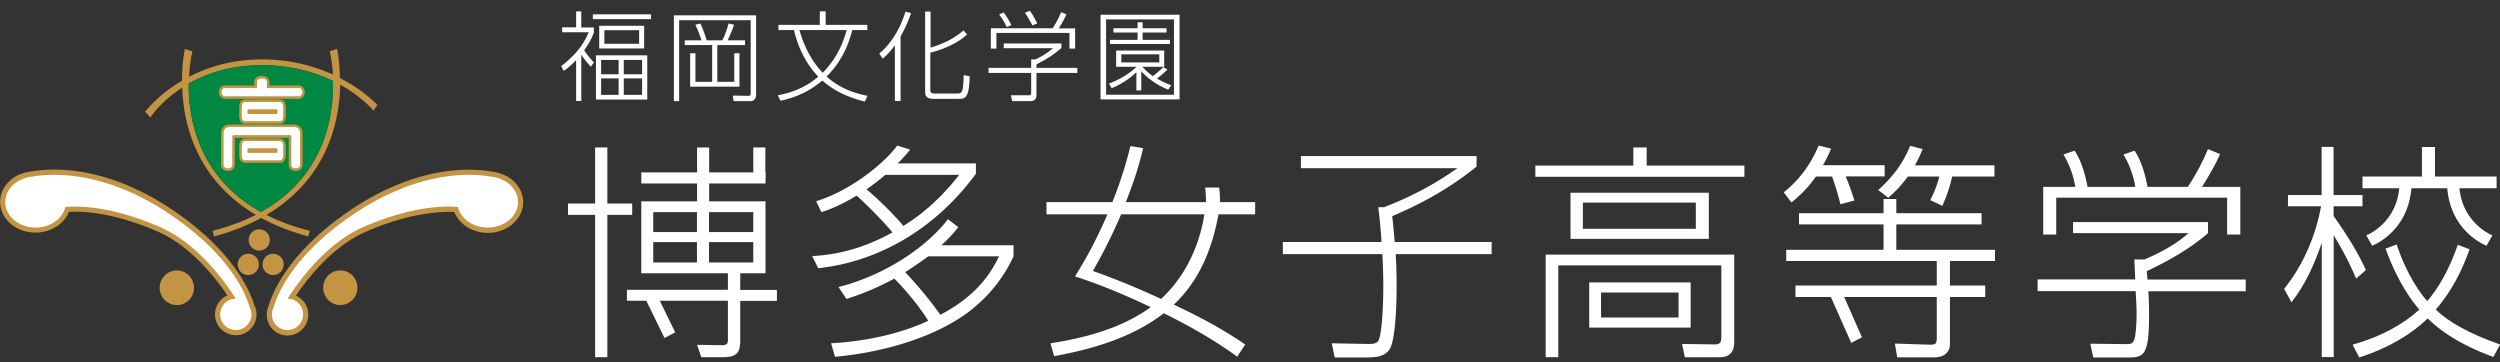 <svg xmlns="http://www.w3.org/2000/svg" width="200" height="29" fill="none"><rect width="100%" height="100%" fill="#333333" stroke="none"/><g clip-path="url(#a)"><path fill="#fff" d="M50.576 16.282h-1.988v-4.487h-.977v4.487h-2.172v.907h2.172v11.388h.977V17.19h1.988zM59.21 21.862h2.03v-5.754h-4.507v-1.43h4.507v-.885h-4.507v-1.998h-.966v1.998h-4.464v.884h4.464v1.43h-4.464v5.755h6.929v1.321h-8.08v.874h8.08v3.133c0 .262-.033.426-.489.426l-1.976-.032.336.993h1.64c1.162 0 1.477-.295 1.477-1.376v-3.133h2.933v-.874H59.22v-1.321zm-3.454-.863h-3.497v-1.626h3.497zm0-2.434h-3.497V16.97h3.497zm.966-1.595h3.54v1.595h-3.54zm0 2.403h3.54v1.626h-3.54zM76.673 18.182l-.837-.644c-1.64 2.13-4.854 4.422-8.753 5.427l.63.95c.75-.24 2.074-.677 3.834-1.627.912.917 2.02 2.25 2.715 3.374-2.01.939-4.692 1.627-7.776 1.801l.315 1.081c4.887-.458 8.612-1.998 10.762-3.646 2.248-1.747 3.171-3.647 3.519-4.39v-.884h-5.767c.782-.732 1.075-1.103 1.347-1.452m3.258 2.336c-.706 1.485-1.9 3.21-4.692 4.673a32 32 0 0 0-2.813-3.406c.489-.317 1.097-.721 1.847-1.267z"/><path fill="#fff" d="M78.073 13.88v-.808h-6.255c.619-.622.782-.84.988-1.102l-1.02-.328c-1.282 1.703-4.052 3.723-6.495 4.455l.424.873c.401-.13 1.292-.404 2.812-1.32.782.676 2.281 2.205 2.867 2.947-2.736 1.507-4.92 1.802-6.418 1.89l.478.971c4.8-.513 9.394-3.134 12.641-7.589m-5.82 4.215c-.674-.84-2.075-2.216-2.955-2.937.239-.164.858-.611 1.51-1.158h5.908c-1.076 1.376-2.574 2.938-4.475 4.084M97.535 15.005h-1.119c.044.48.076 1.004.055 1.168h-6.408c.75-1.889 1.075-3.024 1.39-4.323l-1.02-.164a32.5 32.5 0 0 1-1.445 4.487H83.72v.972h4.876c-1.043 2.402-1.879 3.81-2.596 4.968 1.575.513 3.226 1.125 6.06 2.457-1.4 1.004-3.616 2.216-8.025 2.893l.293 1.027c3.92-.699 6.711-1.835 8.775-3.429 2.042 1.005 4.029 2.13 5.875 3.473l.64-.972c-1.791-1.234-3.724-2.26-5.712-3.189 1.39-1.332 2.868-3.374 3.574-7.228h2.932v-.972h-2.824c.022-.196 0-.742-.054-1.168m-4.648 8.91a64 64 0 0 0-5.452-2.239c.543-.971 1.281-2.27 2.259-4.53h6.657c-.456 2.86-1.738 5.175-3.464 6.769M111.36 17.298c1.77-.753 4.268-1.944 6.766-3.974v-.841h-14.053v.971h12.521c-1.726 1.212-3.497 2.206-5.875 3.123h-.456c.087.71.184 1.573.26 2.785h-7.895v.971h7.961a50 50 0 0 1 .076 2.479c0 2.217-.163 4.073-.402 4.455-.163.251-.511.251-.804.251l-2.921-.055.239 1.136h2.606c.587-.022 1.293-.022 1.738-.59.565-.72.608-4.083.608-5.164 0-1.289-.054-2.184-.076-2.512h7.678v-.971h-7.754c-.076-.94-.13-1.43-.196-2.053M131.733 11.795h-1.064v1.452h-7.841v.895h16.725v-.895h-7.82zM125.641 19.11h11.066v-3.69h-11.066zm10.024-.808h-9.036v-2.096h9.036zM135.252 22.594h-8.113v3.614h8.113zm-.967 2.806h-6.201v-1.998h6.201z"/><path fill="#fff" d="M123.664 28.577h.999V21.23h13.043v5.7c0 .48-.108.622-.532.622l-2.606-.033.217 1.06h2.791c.673 0 1.162-.296 1.162-1.224v-6.988h-15.085v8.211zM150.261 15.202l.803.622c.348-.317.88-.764 1.564-1.703h2.52c-.261.993-.587 1.616-.728 1.888l.967.46c.141-.328.543-1.213.782-2.348h3.388v-.896h-6.364c.304-.557.456-.895.619-1.3l-.999-.261c-.511 1.234-1.184 2.293-2.552 3.537M145.276 14.12h1.292a23 23 0 0 1 .663 2.217l1.118-.295a20 20 0 0 0-.695-1.932h3.117v-.896h-4.93c.217-.382.38-.699.651-1.32l-.999-.252c-.565 1.321-1.347 2.577-2.791 3.745l.608.808a9.6 9.6 0 0 0 1.966-2.074M151.705 17.953h6.82v-.895h-6.82v-1.136h-1.021v1.136h-6.766v.895h6.766v2.031h-7.787v.895h12.044v1.966h-11.305v.917h11.305v3.243c0 .568-.13.568-.619.568l-2.736-.088.195 1.103h2.976c.803 0 1.238-.437 1.238-1.07v-3.756h2.823v-.917h-2.823v-1.966h3.605v-.895h-7.895zM171.731 21.698c1.749-.83 3.443-1.78 4.909-3.046v-.885h-10.795v.885h9.231c-1.021.917-2.259 1.561-3.519 2.107h-.814c.032.513.054 1.081.076 1.594h-7.809v.94h7.842c.043.786.076 1.222.076 1.801 0 .819-.076 1.736-.163 1.998-.131.426-.315.437-.728.437l-2.813-.033.239 1.103h2.585c1.444 0 1.879 0 1.879-3.483 0-.59-.022-1.081-.055-1.813h7.787v-.939h-7.863c0-.142-.021-.185-.054-.655"/><path fill="#fff" d="M164.487 15.813h13.684v2.948h1.054v-3.81h-3.063c.782-1.267 1.129-1.911 1.444-2.621l-.966-.404c-.456 1.103-.934 1.965-1.607 3.024h-11.577v3.811h1.042v-2.948zM199.728 14.12h-4.93v-2.358h-1.043v2.359h-4.756v.939h10.729zM189.27 21.59c-.586-1.278-1.422-2.676-2.584-4.314v-.775h2.313v-.896h-2.313v-3.854h-.956v3.855h-2.693v.895h2.649c-.434 2.391-1.444 4.728-2.954 6.606l.587 1.08c1.097-1.408 1.846-3.056 2.422-4.77v9.15h.955v-9.751c1.108 1.834 1.586 2.97 1.792 3.472l.804-.699zM194.852 24.777c1.401-1.616 2.172-3.319 2.715-4.837l-.944-.35c-.717 2.043-1.564 3.484-2.444 4.5-.478-.535-1.607-1.999-2.444-4.532l-.89.328c.988 2.773 2.226 4.345 2.704 4.88-1.271 1.158-3.03 2.162-5.343 2.807l.532 1.026c2.53-.83 4.29-1.965 5.474-3.123 1.77 1.725 4.072 2.643 5.256 3.08l.543-.994c-2.585-.918-4.062-1.78-5.148-2.785M61.23 11.795h-.967v2.435h.966zM52.53 23.544l-.858.447 1.488 3.047.858-.448zM147.263 23.14l-.869.447 1.705 3.844.858-.448z"/><path fill="#fff" d="M191.953 14.907c-.196 2.926-2.553 3.887-2.65 3.92l.467.83c.119-.044 2.899-1.136 3.149-4.685zM196.742 14.907l-.967.065c.25 3.549 3.03 4.64 3.15 4.684l.467-.83c-.098-.032-2.444-1.004-2.65-3.92M170.765 12.057l-.891.306s.793 1.212.977 2.795l.956-.175c-.369-2.074-1.021-2.882-1.042-2.926M165.964 12.057l-.89.306s.793 1.212.977 2.795l.956-.175c-.369-2.074-1.021-2.882-1.043-2.926M47.263 5.33a7 7 0 0 1-.76-.95v3.702h-.413V4.807c-.445.47-.684.655-.988.862l-.206-.382C46.23 4.272 46.764 3.365 47.1 2.58h-2.128v-.393h1.118V.91h.413v1.288h1.01v.393c-.163.437-.326.786-.782 1.43.402.59.652.841.782.972l-.25.35zm4.822-3.799h-4.659v-.382h4.66zm-.304 6.431h-4.105V4.424h4.105zm-.25-4.083h-3.594V2.066h3.594zm-2.041.917h-1.401v1.146h1.4zm0 1.474h-1.401V7.59h1.4zm1.64-3.855h-2.78v1.092h2.78zm.238 2.38h-1.466v1.147h1.466zm0 1.475h-1.466V7.59h1.466zM60.49 1.225v6.268c0 .295-.064.6-.488.6h-1.314l-.065-.447 1.227.022c.141 0 .206-.044.206-.208V1.618h-5.723v6.475h-.423V1.225h6.592zm-4.376 1.999a8 8 0 0 0-.488-1.245l.401-.098c.174.338.337.797.51 1.343h1.25c.228-.404.467-1.212.5-1.343l.434.098c-.098.316-.37.983-.51 1.245h1.39v.382h-2.216v2.937h1.357V4.26h.413v2.675h-3.942V4.261h.423v2.282h1.336V3.606H54.78v-.382h1.335M69.19 8.126c-1.26-.317-2.422-.808-3.4-1.682-.814.667-1.737 1.256-3.344 1.616l-.228-.436c1.705-.317 2.66-1.005 3.247-1.485-1.38-1.452-1.803-3.134-1.944-3.734h-1.249V1.99h3.312V.909h.467v1.08h3.334v.416H68.18c-.152.6-.576 2.249-2.053 3.723.674.579 1.575 1.2 3.27 1.54zm-5.235-5.721c.359 1.266.956 2.467 1.857 3.417 1.26-1.266 1.695-2.61 1.923-3.417h-3.79zM72.035 8.082h-.445V3.617c-.413.59-.782.906-.977 1.07l-.272-.404c.825-.666 1.64-1.846 2.096-3.352l.445.12a10.7 10.7 0 0 1-.836 1.867v5.164zm5.322-5.317c-.956.873-2.237 1.266-2.933 1.452v2.86c0 .296 0 .405.391.405h1.782c.304 0 .358-.153.401-.295.066-.262.098-.906.098-1.18l.478.1c-.043 1.604-.293 1.8-.815 1.8h-2.052c-.521 0-.695-.174-.695-.567V.92h.434v2.893c1.14-.36 1.792-.688 2.64-1.376l.292.328zM84.904 3.846c-.64.557-1.15.874-1.987 1.3v.283h3.269v.404h-3.269v1.725c0 .535-.315.535-.64.535h-1.304l-.098-.47h1.303c.261.012.316 0 .316-.217V5.833h-3.41V5.43h3.41v-.677h.347a6.2 6.2 0 0 0 1.4-.895H80.3v-.382h4.615v.371zm1.108-1.583V3.89h-.456V2.634h-5.843V3.89h-.445V2.263h4.941c.228-.317.532-.917.684-1.289l.424.175c-.098.218-.38.764-.619 1.125h1.303zm-5.484-.11a4.8 4.8 0 0 0-.598-.993l.359-.164c.315.393.554.874.619 1.016l-.391.153zm2.063-.12a10 10 0 0 0-.597-1.015l.39-.153c.186.24.316.459.598 1.005zM94.364 7.951h-6.321v-6.77h6.32zm-.446-6.398h-5.43V7.58h5.43zm-.5 3.985c-.25.262-.694.634-.857.743.293.175.564.327 1.13.535l-.229.36c-.521-.218-1.39-.633-2.161-1.474v1.529h-.391V5.779a6.5 6.5 0 0 1-1.977 1.277l-.217-.371c.815-.306 1.586-.743 2.205-1.343h-1.63v-1.3h3.845v1.3h-1.748c.239.262.423.437.836.753.152-.12.587-.458.836-.731l.348.207zm-.097-2.937H91.41v.59h2.183v.327h-4.79v-.327h2.205V2.6h-1.933v-.338h1.933v-.48h.402v.48h1.911zm-.576 1.747h-3.04v.644h3.04z"/><path fill="#C39444" d="M27.194 6.248c-.022-1.408-.228-2.337-.228-2.337l-.587.197c.098.415.207 1.06.26 1.856a13.7 13.7 0 0 0-5.69-1.212c-2.41 0-4.344.623-5.82 1.387.043-.874.162-1.594.26-2.031l-.598-.197s-.228 1.016-.228 2.545c-1.976 1.157-2.953 2.489-2.953 2.489l.423.448s.793-1.256 2.541-2.38c.109 2.958 1.152 7.37 5.897 10.176-.999.502-2.14.939-3.464 1.277l.12.448c1.455-.393 2.693-.895 3.768-1.485 1.075.59 2.313 1.092 3.768 1.485l.12-.448c-1.325-.338-2.476-.764-3.465-1.277 4.877-2.883 5.843-7.458 5.897-10.417 1.77.983 2.661 2.075 2.661 2.075l.315-.448s-1.031-1.146-2.986-2.15m-6.332 10.71c-4.865-2.707-5.81-7.25-5.777-10.274 1.4-.797 3.334-1.463 5.831-1.474 2.39 0 4.29.578 5.713 1.266.076 3.025-.804 7.71-5.767 10.482"/><path fill="#008742" d="M20.873 16.96c-4.865-2.708-5.81-7.25-5.778-10.275 1.402-.797 3.335-1.463 5.832-1.474 2.39 0 4.29.578 5.713 1.266.076 3.025-.804 7.71-5.767 10.482"/><path fill="#C39444" d="M25.858 23.02c0 .764.619 1.386 1.368 1.386s1.369-.622 1.369-1.387c0-.764-.608-1.386-1.369-1.386-.76 0-1.368.622-1.368 1.386M12.772 23.02c0 .764.618 1.386 1.379 1.386.76 0 1.368-.622 1.368-1.387 0-.764-.619-1.386-1.368-1.386s-1.38.622-1.38 1.386M19.896 19.198c0 .47.38.851.847.851a.85.85 0 0 0 .847-.851.85.85 0 0 0-.847-.852.85.85 0 0 0-.847.852M19.016 21.152c0 .47.38.852.847.852a.85.85 0 0 0 .847-.852.85.85 0 0 0-.847-.851.85.85 0 0 0-.847.851M21.003 21.152c0 .47.38.852.848.852a.85.85 0 0 0 .847-.852.85.85 0 0 0-.848-.851.85.85 0 0 0-.847.851"/><path fill="#C39444" d="m40.28 13.968-.022-.011-.087-.022a3 3 0 0 0-.781-.197c-1.608-.294-5.974-.59-11.436 3.123-4.757 3.243-6.114 6.41-6.473 7.622a1.7 1.7 0 0 0-.14.687c0 .928.748 1.671 1.66 1.671.913 0 1.662-.753 1.662-1.67 0-.667-.39-1.256-.988-1.518.825-1.234 2.845-3.887 5.506-5.077 3.769-1.66 6.364-1.66 7.168-1.606.39.983 1.466 1.66 2.671 1.66 1.564 0 2.835-1.103 2.835-2.457 0-.939-.608-1.78-1.575-2.205M20.363 24.472c-.359-1.212-1.716-4.379-6.473-7.622-5.463-3.712-9.817-3.417-11.436-3.123-.26.033-.532.099-.77.186l-.077.022s-.01.01-.021.01C.619 14.362.01 15.214.01 16.152c0 1.354 1.27 2.457 2.834 2.457 1.195 0 2.281-.677 2.672-1.66.804-.054 3.4-.054 7.168 1.606 2.66 1.179 4.68 3.843 5.506 5.077a1.66 1.66 0 0 0-.989 1.518c0 .917.75 1.67 1.662 1.67s1.662-.753 1.662-1.67c0-.24-.055-.47-.152-.688"/><path fill="#fff" d="M40.117 14.35s-.054-.022-.076-.033a2.5 2.5 0 0 0-.706-.175c-1.879-.349-6.07-.393-11.142 3.058-4.637 3.155-5.952 6.19-6.31 7.403a1.246 1.246 0 0 0 1.119 1.802c.695 0 1.249-.569 1.249-1.256a1.25 1.25 0 0 0-1.238-1.256c.488-.786 2.769-4.28 6.005-5.71 4.377-1.922 7.2-1.671 7.624-1.617.217.94 1.205 1.638 2.378 1.638 1.336 0 2.422-.917 2.422-2.042 0-.797-.532-1.474-1.325-1.812M1.738 14.35s.054-.022.086-.033c.218-.087.457-.153.706-.175 1.88-.349 6.082-.393 11.143 3.058 4.648 3.155 5.951 6.19 6.31 7.403.076.163.13.35.13.546 0 .698-.565 1.255-1.249 1.255a1.26 1.26 0 0 1-1.249-1.255 1.25 1.25 0 0 1 1.238-1.256c-.478-.786-2.77-4.28-6.006-5.71-4.376-1.922-7.2-1.671-7.623-1.617-.218.94-1.206 1.638-2.379 1.638-1.335 0-2.421-.917-2.421-2.042 0-.797.532-1.485 1.324-1.812"/><path fill="#C39444" d="M22.383 9.906c.14 0 .477-.066.477-.633v-.688c0-.568-.336-.634-.477-.634h-2.77c-.14 0-.477.066-.477.634v.688c0 .567.336.633.477.633zM23.903 6.838h-2.346v-.295c0-.273-.26-.48-.608-.48-.347 0-.608.196-.608.48v.295h-2.346c-.282 0-.489.229-.489.535 0 .305.218.535.49.535h5.896c.283 0 .489-.23.489-.535s-.206-.535-.489-.535M23.501 9.96h-5.093c-.456 0-.728.262-.728.732v2.511c0 .273.228.48.554.48s.554-.207.554-.48v-2.172h4.311v2.172c0 .273.229.48.554.48s.554-.207.554-.48v-2.51c0-.46-.26-.733-.727-.733"/><path fill="#C39444" d="M22.383 11.074h-2.77c-.14 0-.477.066-.477.633v.688c0 .568.336.634.477.634h2.77c.14 0 .477-.055.477-.634v-.687c0-.568-.336-.634-.477-.634"/><path fill="#fff" d="M22.383 9.698c.184 0 .271-.13.271-.425v-.688c0-.284-.087-.426-.271-.426h-2.77c-.184 0-.271.142-.271.426v.688c0 .283.087.425.271.425zm-2.585-.862c0-.055.022-.088.054-.088h2.292s.054.022.054.088v.196c0 .055-.022.088-.054.088h-2.292s-.054-.033-.054-.088zM23.903 7.045h-2.552v-.502c0-.36-.793-.36-.793 0v.502h-2.552c-.38 0-.38.655 0 .655h5.897c.38 0 .38-.655 0-.655M23.501 10.157h-5.093q-.521 0-.521.524v2.512c0 .37.695.37.695 0V10.92c0-.076.032-.109.108-.109h4.507c.076 0 .109.033.109.11v2.27c0 .372.695.372.695 0v-2.51q0-.525-.521-.525"/><path fill="#fff" d="M22.383 12.821c.184 0 .271-.142.271-.426v-.687c0-.284-.087-.426-.271-.426h-2.77c-.184 0-.271.142-.271.425v.688c0 .284.087.426.271.426zm-2.585-.873c0-.055.022-.088.054-.088h2.292s.054.033.054.088v.196c0 .055-.022.088-.054.088h-2.292s-.054-.022-.054-.088z"/></g><defs><clipPath id="a"><path fill="#fff" d="M0 .854h200V28.6H0z"/></clipPath></defs></svg>